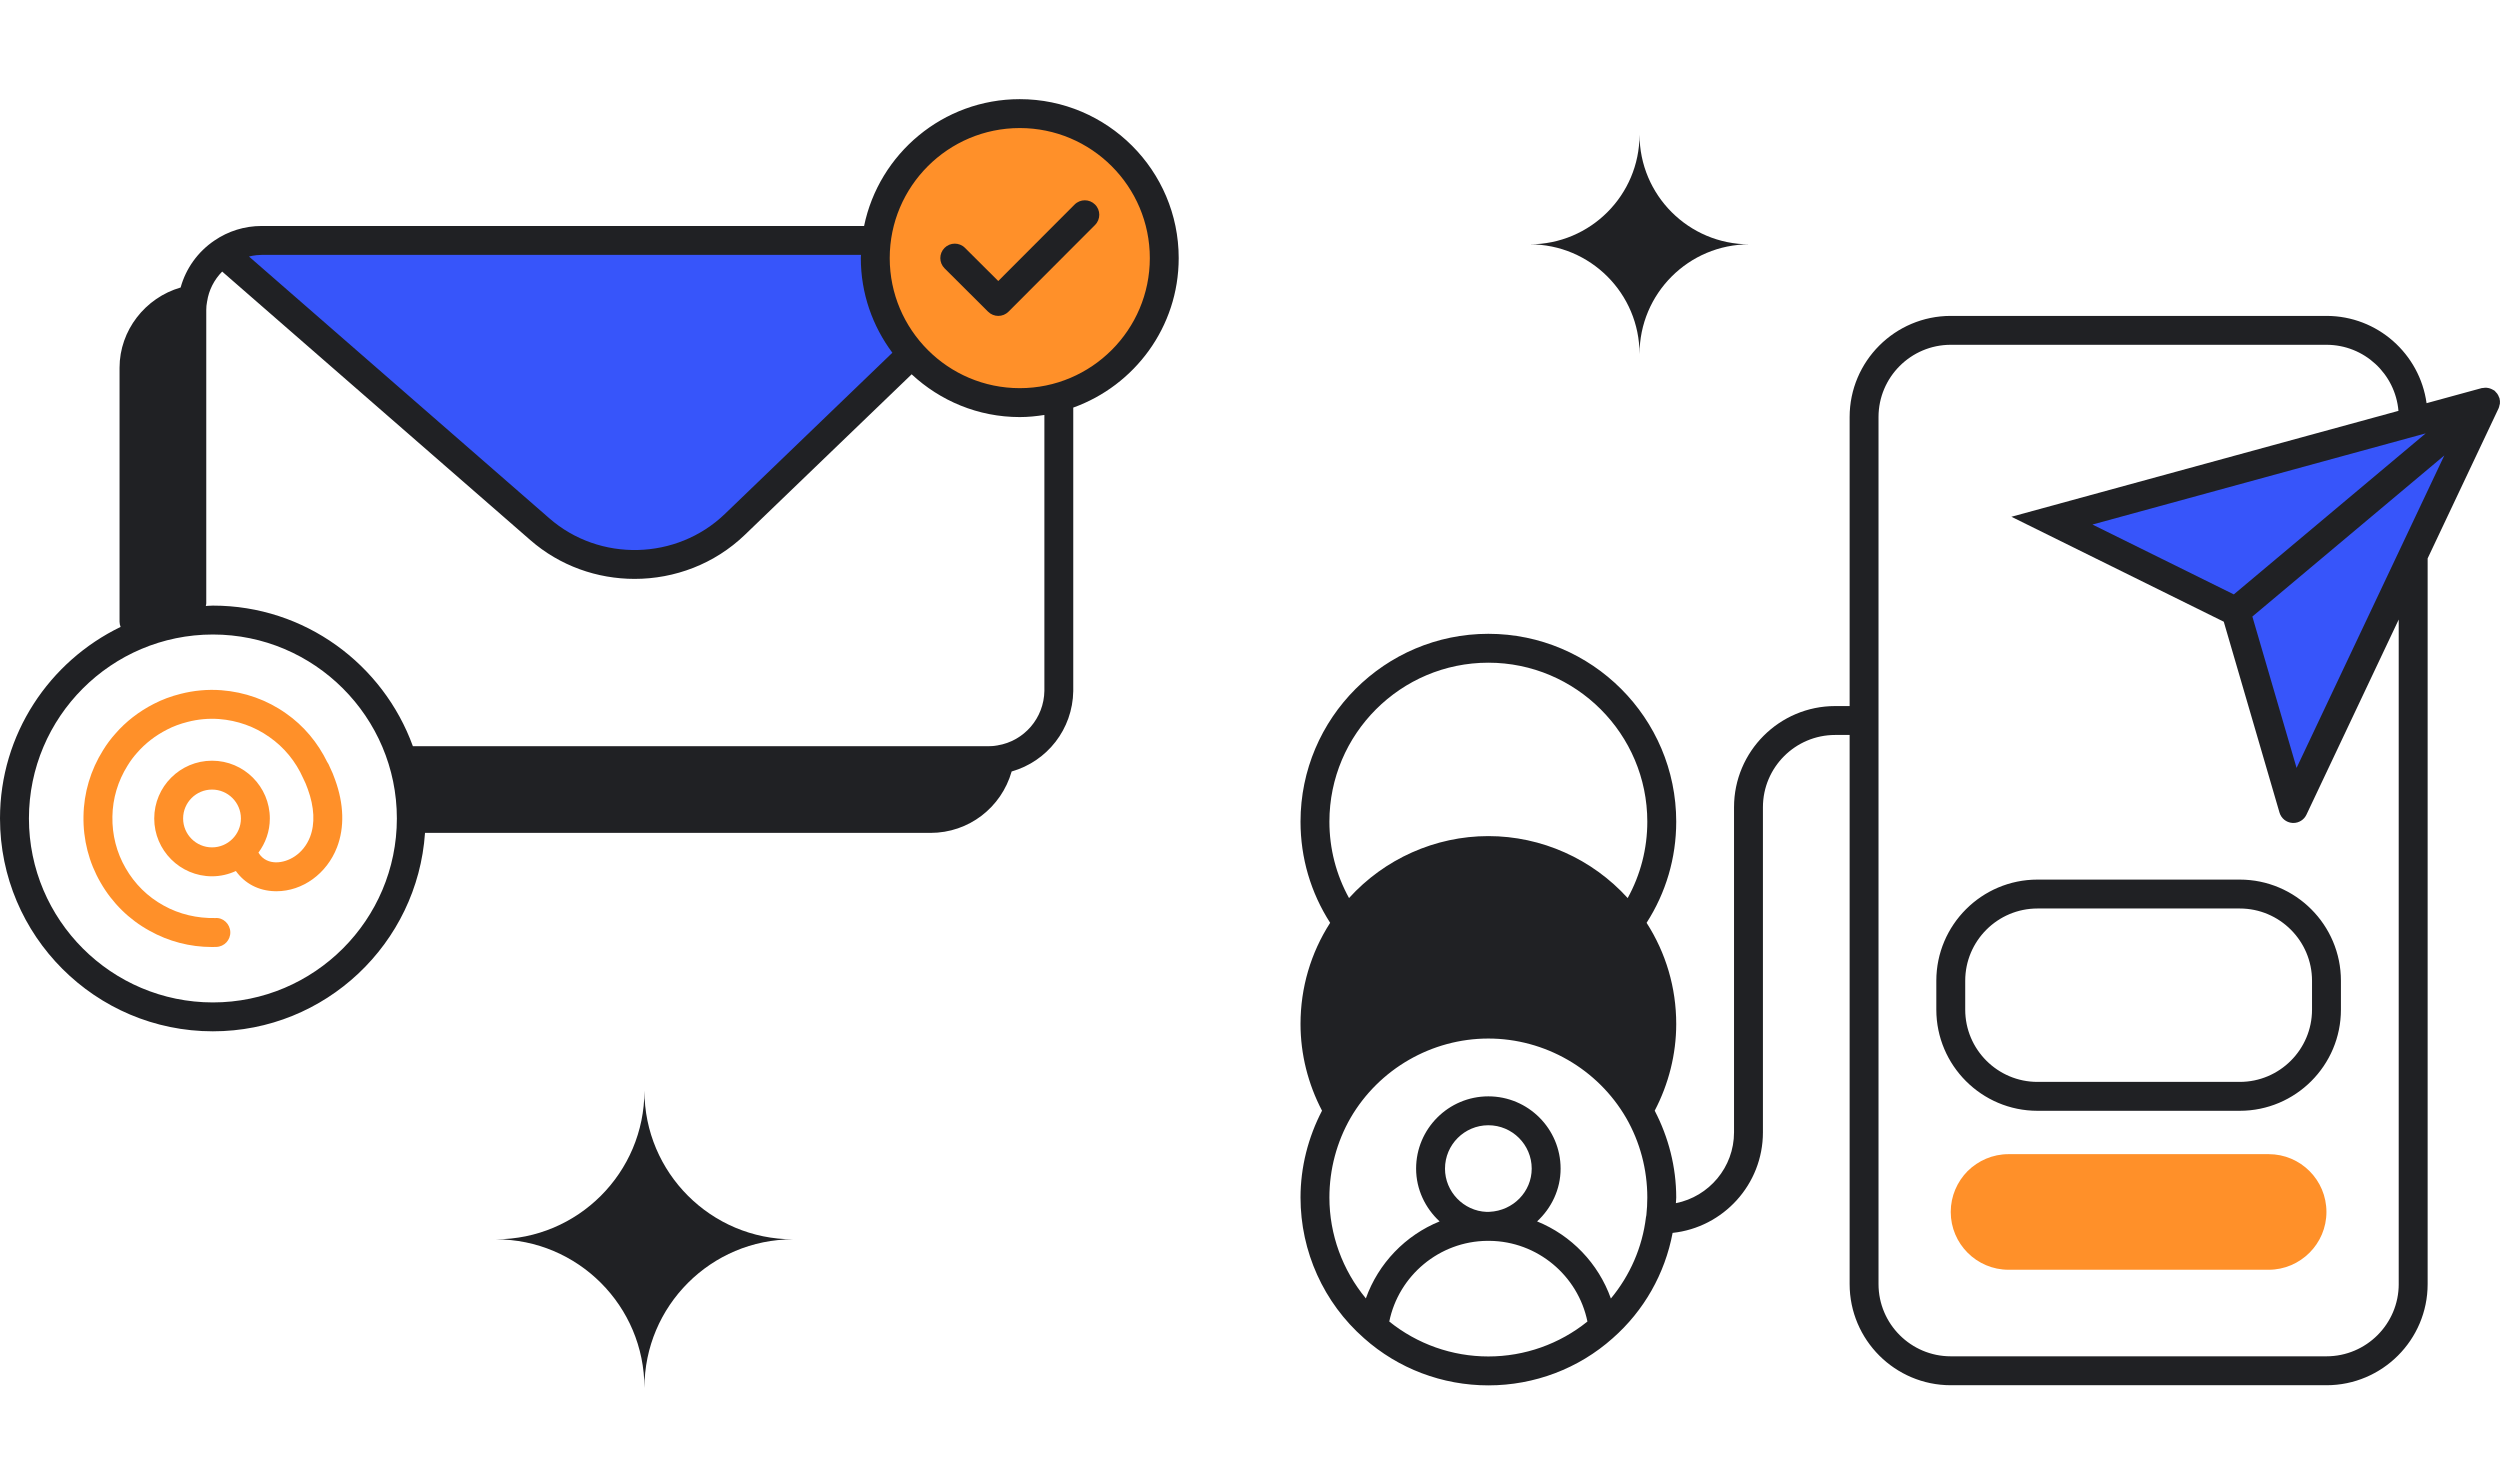 <svg width="457" height="271" viewBox="0 0 457 271" fill="none" xmlns="http://www.w3.org/2000/svg">
<path d="M44.016 44.017H159.884L165.71 66.026L134.639 95.154L121.045 102.275L104.215 99.686L44.016 47.254V44.017Z" fill="#3755FA"/>
<circle cx="186.424" cy="46.606" r="25.892" fill="#FF9029"/>
<path d="M377.383 95.154L454.413 73.146L420.105 146.939L409.748 111.337L377.383 95.154Z" fill="#3755FA"/>
<path fill-rule="evenodd" clip-rule="evenodd" d="M186.409 18.125C172.401 18.127 160.678 28.095 157.955 41.309H47.822C44.716 41.309 41.723 42.239 39.182 43.983C36.152 46.032 33.975 49.094 33.019 52.554C26.553 54.422 21.853 60.397 21.853 67.225V113.663C21.853 113.991 21.933 114.303 22.046 114.601C9.026 120.901 0 134.206 0 149.612C0 171.069 17.455 188.524 38.912 188.524C59.479 188.524 76.324 172.477 77.692 152.253H170.093C177.101 152.253 183.049 147.612 184.93 141.027C191.426 139.172 196.075 133.303 196.191 126.343V74.508C207.407 70.479 215.466 59.768 215.466 47.181C215.466 31.161 202.43 18.125 186.409 18.125ZM47.822 46.592H157.387C157.386 46.686 157.379 46.778 157.373 46.871C157.365 46.974 157.358 47.077 157.358 47.181C157.358 53.666 159.519 59.642 163.124 64.481L132.501 93.955C123.7 102.429 109.597 102.775 100.409 94.739L45.511 46.891C45.975 46.781 46.443 46.694 46.919 46.644C47.218 46.613 47.52 46.595 47.825 46.595L47.822 46.592ZM38.917 183.244C20.371 183.244 5.288 168.158 5.288 149.615C5.288 131.071 20.374 115.988 38.917 115.988C57.461 115.988 72.547 131.074 72.547 149.615C72.547 168.155 57.461 183.244 38.917 183.244ZM190.913 126.297C190.831 131.269 187.226 135.459 182.352 136.256C182.342 136.256 182.336 136.264 182.326 136.267L182.31 136.268H182.302C182.294 136.268 182.286 136.268 182.278 136.27C182.113 136.301 181.938 136.327 181.755 136.348C181.635 136.362 181.511 136.373 181.384 136.382C181.154 136.399 180.914 136.407 180.664 136.407H75.474C70.048 121.443 55.731 110.705 38.917 110.705C38.658 110.705 38.404 110.722 38.149 110.74C37.974 110.752 37.798 110.764 37.62 110.771C37.647 110.618 37.705 110.472 37.705 110.311V56.662C37.705 56.139 37.75 55.661 37.837 55.243C37.839 55.23 37.84 55.217 37.84 55.204V55.201C37.84 55.184 37.841 55.166 37.845 55.148C37.846 55.143 37.847 55.138 37.85 55.133L37.854 55.122C37.858 55.113 37.862 55.105 37.864 55.096C38.17 53.038 39.147 51.133 40.613 49.643L96.933 98.72C102.362 103.464 109.185 105.821 116.005 105.821C123.306 105.821 130.599 103.121 136.165 97.764L166.651 68.422C171.841 73.256 178.778 76.241 186.415 76.241C187.949 76.241 189.442 76.085 190.913 75.855V126.297ZM186.415 70.955C173.305 70.955 162.641 60.291 162.641 47.181C162.641 34.072 173.305 23.408 186.415 23.408C199.525 23.408 210.188 34.072 210.188 47.181C210.188 60.291 199.525 70.955 186.415 70.955Z" fill="#202124"/>
<path fill-rule="evenodd" clip-rule="evenodd" d="M59.878 139.389C59.997 139.557 60.15 139.864 60.25 140.12V140.126C60.66 140.96 60.998 141.769 61.252 142.521C62.871 146.964 63 151.26 61.608 154.878C59.741 159.718 55.308 162.919 50.522 162.919C50.475 162.919 50.43 162.918 50.384 162.917C50.339 162.915 50.293 162.914 50.247 162.914C47.254 162.84 44.742 161.498 43.117 159.221C41.784 159.829 40.318 160.188 38.759 160.188C32.932 160.188 28.193 155.449 28.193 149.622C28.193 143.795 32.932 139.056 38.759 139.056C44.586 139.056 49.325 143.795 49.325 149.622C49.325 151.965 48.535 154.11 47.241 155.864C48.073 157.243 49.357 157.61 50.384 157.636H50.503C52.638 157.636 55.44 156.194 56.682 152.977C57.609 150.567 57.466 147.554 56.27 144.265C56.152 143.915 56.021 143.577 55.878 143.244C55.748 142.942 55.608 142.645 55.459 142.347C55.443 142.315 55.429 142.281 55.416 142.247C55.414 142.241 55.408 142.236 55.408 142.236C54.059 139.188 51.927 136.594 49.238 134.726C46.559 132.824 43.392 131.696 40.056 131.44C38.117 131.3 36.175 131.477 34.287 131.969C32.926 132.309 31.674 132.774 30.536 133.369C28.391 134.465 26.55 135.891 25.052 137.616C24.416 138.324 23.845 139.09 23.33 139.933C21.552 142.762 20.596 145.979 20.548 149.26C20.482 152.601 21.317 155.861 22.965 158.695C24.624 161.593 27.017 163.947 29.902 165.526C32.794 167.143 36.059 167.885 39.369 167.819C40.806 167.703 42.048 168.908 42.1 170.366C42.151 171.826 41.012 173.047 39.554 173.097C39.279 173.108 39.007 173.113 38.733 173.113C34.738 173.113 30.816 172.093 27.342 170.146C23.623 168.112 20.522 165.061 18.387 161.337C16.259 157.678 15.175 153.465 15.263 149.167C15.326 144.933 16.562 140.773 18.839 137.143C19.507 136.05 20.274 135.025 21.095 134.113C23.002 131.913 25.377 130.069 28.113 128.669C29.604 127.895 31.247 127.28 32.982 126.847C35.404 126.223 37.919 125.983 40.441 126.171C44.745 126.498 48.831 127.961 52.27 130.402C55.506 132.647 58.095 135.751 59.844 139.357C59.849 139.364 59.855 139.368 59.861 139.373C59.867 139.377 59.873 139.382 59.878 139.389ZM33.474 149.617C33.474 152.53 35.843 154.9 38.757 154.9C41.67 154.9 44.04 152.53 44.04 149.617C44.04 146.703 41.67 144.334 38.757 144.334C35.843 144.334 33.474 146.703 33.474 149.617Z" fill="#FF9029"/>
<path fill-rule="evenodd" clip-rule="evenodd" d="M456.911 72.824L456.912 72.833C456.994 73.145 457.018 73.467 456.981 73.792C456.974 73.856 456.954 73.915 456.934 73.974C456.921 74.013 456.908 74.052 456.899 74.093C456.856 74.27 456.833 74.45 456.753 74.619L443.773 102.075V234.729C443.773 244.925 435.476 253.22 425.282 253.22H356.603C346.409 253.22 338.112 244.925 338.112 234.729V134.351H335.471C328.188 134.351 322.263 140.276 322.263 147.559V206.993C322.263 216.519 315.02 224.38 305.754 225.373C304.351 232.817 300.531 239.598 294.791 244.638C288.568 250.185 280.493 253.246 272.074 253.246C263.656 253.246 255.58 250.182 249.344 244.624C241.971 238.142 237.734 228.765 237.734 218.906C237.734 213.354 239.129 207.915 241.665 203.034C239.126 198.176 237.734 192.745 237.734 187.182C237.734 180.546 239.615 174.199 243.152 168.691C239.615 163.184 237.734 156.836 237.734 150.201C237.734 131.266 253.14 115.861 272.074 115.861C291.009 115.861 306.414 131.266 306.414 150.201C306.414 156.833 304.533 163.184 300.996 168.691C304.533 174.199 306.414 180.549 306.414 187.182C306.414 192.745 305.017 198.176 302.481 203.034C305.022 207.918 306.414 213.354 306.414 218.906C306.414 219.253 306.364 219.593 306.353 219.939C312.402 218.735 316.98 213.391 316.98 206.993V147.559C316.98 137.363 325.277 129.068 335.471 129.068H338.112V76.238C338.112 66.042 346.409 57.747 356.603 57.747H425.282C434.615 57.747 442.336 64.705 443.577 73.702L453.668 70.942C453.711 70.93 453.752 70.93 453.794 70.931C453.827 70.931 453.86 70.932 453.893 70.926C454.112 70.886 454.328 70.868 454.55 70.883C454.667 70.891 454.775 70.91 454.888 70.933C455.089 70.973 455.279 71.039 455.47 71.129C455.581 71.18 455.684 71.23 455.787 71.295C455.816 71.316 455.848 71.33 455.88 71.344C455.914 71.36 455.948 71.375 455.979 71.399C456.088 71.483 456.156 71.597 456.249 71.695L456.298 71.745C456.366 71.813 456.432 71.88 456.489 71.959C456.635 72.16 456.738 72.379 456.819 72.611C456.83 72.641 456.847 72.668 456.863 72.694C456.883 72.725 456.902 72.756 456.912 72.793C456.912 72.803 456.91 72.814 456.911 72.824ZM272.071 121.141C256.051 121.141 243.015 134.177 243.015 150.198C243.015 155.153 244.259 159.913 246.602 164.166C253.074 157.021 262.337 152.839 272.071 152.839C281.806 152.839 291.067 157.021 297.541 164.166C299.884 159.913 301.128 155.153 301.128 150.198C301.128 134.177 288.092 121.141 272.071 121.141ZM253.959 241.576C259.073 245.692 265.436 247.961 272.071 247.961C278.712 247.961 285.078 245.686 290.182 241.576C288.459 233.16 281.018 226.916 272.309 226.828H272.299H272.071H271.831C263.122 226.916 255.684 233.163 253.959 241.576ZM272.071 205.696C267.702 205.696 264.147 209.252 264.147 213.621H264.144C264.144 217.847 267.541 221.363 271.736 221.532C271.924 221.513 272.111 221.508 272.275 221.522C276.633 221.318 279.996 217.826 279.996 213.621C279.996 209.252 276.441 205.696 272.071 205.696ZM300.88 222.522C300.896 222.396 300.917 222.274 300.951 222.156L300.954 222.153C301.07 221.08 301.128 219.99 301.128 218.901C301.128 213.774 299.789 208.742 297.253 204.344C292.057 195.403 282.405 189.845 272.071 189.845C261.738 189.845 252.088 195.402 246.885 204.346C244.354 208.745 243.015 213.779 243.015 218.901C243.015 225.695 245.424 232.193 249.679 237.347C251.97 230.925 256.928 225.801 263.159 223.273C260.541 220.848 258.864 217.422 258.864 213.621C258.864 206.338 264.789 200.413 272.071 200.413C279.354 200.413 285.279 206.338 285.279 213.621C285.279 217.422 283.599 220.848 280.981 223.273C287.223 225.806 292.184 230.936 294.469 237.371C297.966 233.147 300.217 228.017 300.88 222.522ZM441.824 79.656L441.821 79.653L382.498 95.886L408.34 108.657L443.424 79.217L441.824 79.656ZM425.28 247.934C432.562 247.934 438.487 242.009 438.487 234.727L438.485 234.729V113.251L421.616 148.928C421.177 149.854 420.245 150.438 419.228 150.438C419.159 150.438 419.088 150.436 419.019 150.43C417.926 150.343 416.999 149.59 416.692 148.536L406.504 113.647L367.684 94.464L438.437 75.105C437.864 68.35 432.182 63.028 425.28 63.028H356.6C349.317 63.028 343.393 68.952 343.393 76.235V234.727C343.393 242.009 349.317 247.934 356.6 247.934H425.28ZM411.731 112.704L419.814 140.377L446.821 83.254L411.731 112.704ZM372.449 160.79C362.256 160.79 353.959 169.085 353.959 179.281V184.564C353.959 194.76 362.256 203.054 372.449 203.054H409.431C419.624 203.054 427.921 194.76 427.921 184.564V179.281C427.921 169.085 419.624 160.79 409.431 160.79H372.449ZM422.638 179.281V184.564C422.638 191.846 416.713 197.771 409.431 197.771H372.449C365.167 197.771 359.242 191.846 359.242 184.564V179.281C359.242 171.998 365.167 166.073 372.449 166.073H409.431C416.713 166.073 422.638 171.998 422.638 179.281Z" fill="#202124"/>
<path d="M367.16 210.979H414.707C420.545 210.979 425.273 215.708 425.273 221.545C425.273 224.451 424.085 227.092 422.183 228.994C420.254 230.923 417.613 232.111 414.707 232.111H367.16C361.322 232.111 356.594 227.356 356.594 221.545C356.594 218.639 357.782 215.998 359.684 214.07C361.613 212.168 364.254 210.979 367.16 210.979Z" fill="#FF9029"/>
<path d="M182.481 51.371L196.436 37.392C197.469 36.354 199.144 36.359 200.172 37.387C201.207 38.419 201.207 40.089 200.177 41.122L184.357 56.971C183.842 57.489 183.16 57.748 182.487 57.748C181.813 57.748 181.136 57.489 180.621 56.976L172.668 49.052C171.635 48.022 171.63 46.352 172.662 45.317C173.693 44.284 175.362 44.276 176.398 45.311L182.481 51.371Z" fill="#202124"/>
<path d="M299.707 64.731C299.707 53.649 308.692 44.664 319.774 44.664C308.692 44.664 299.707 35.68 299.707 24.598C299.707 35.68 290.723 44.664 279.641 44.664C290.723 44.664 299.707 53.649 299.707 64.731Z" fill="#202124"/>
<path d="M90.625 226.547C105.634 226.547 117.801 214.38 117.801 199.371C117.801 214.38 129.969 226.547 144.977 226.547C129.969 226.547 117.801 238.715 117.801 253.724C117.801 238.715 105.634 226.547 90.625 226.547Z" fill="#202124"/>
</svg>
